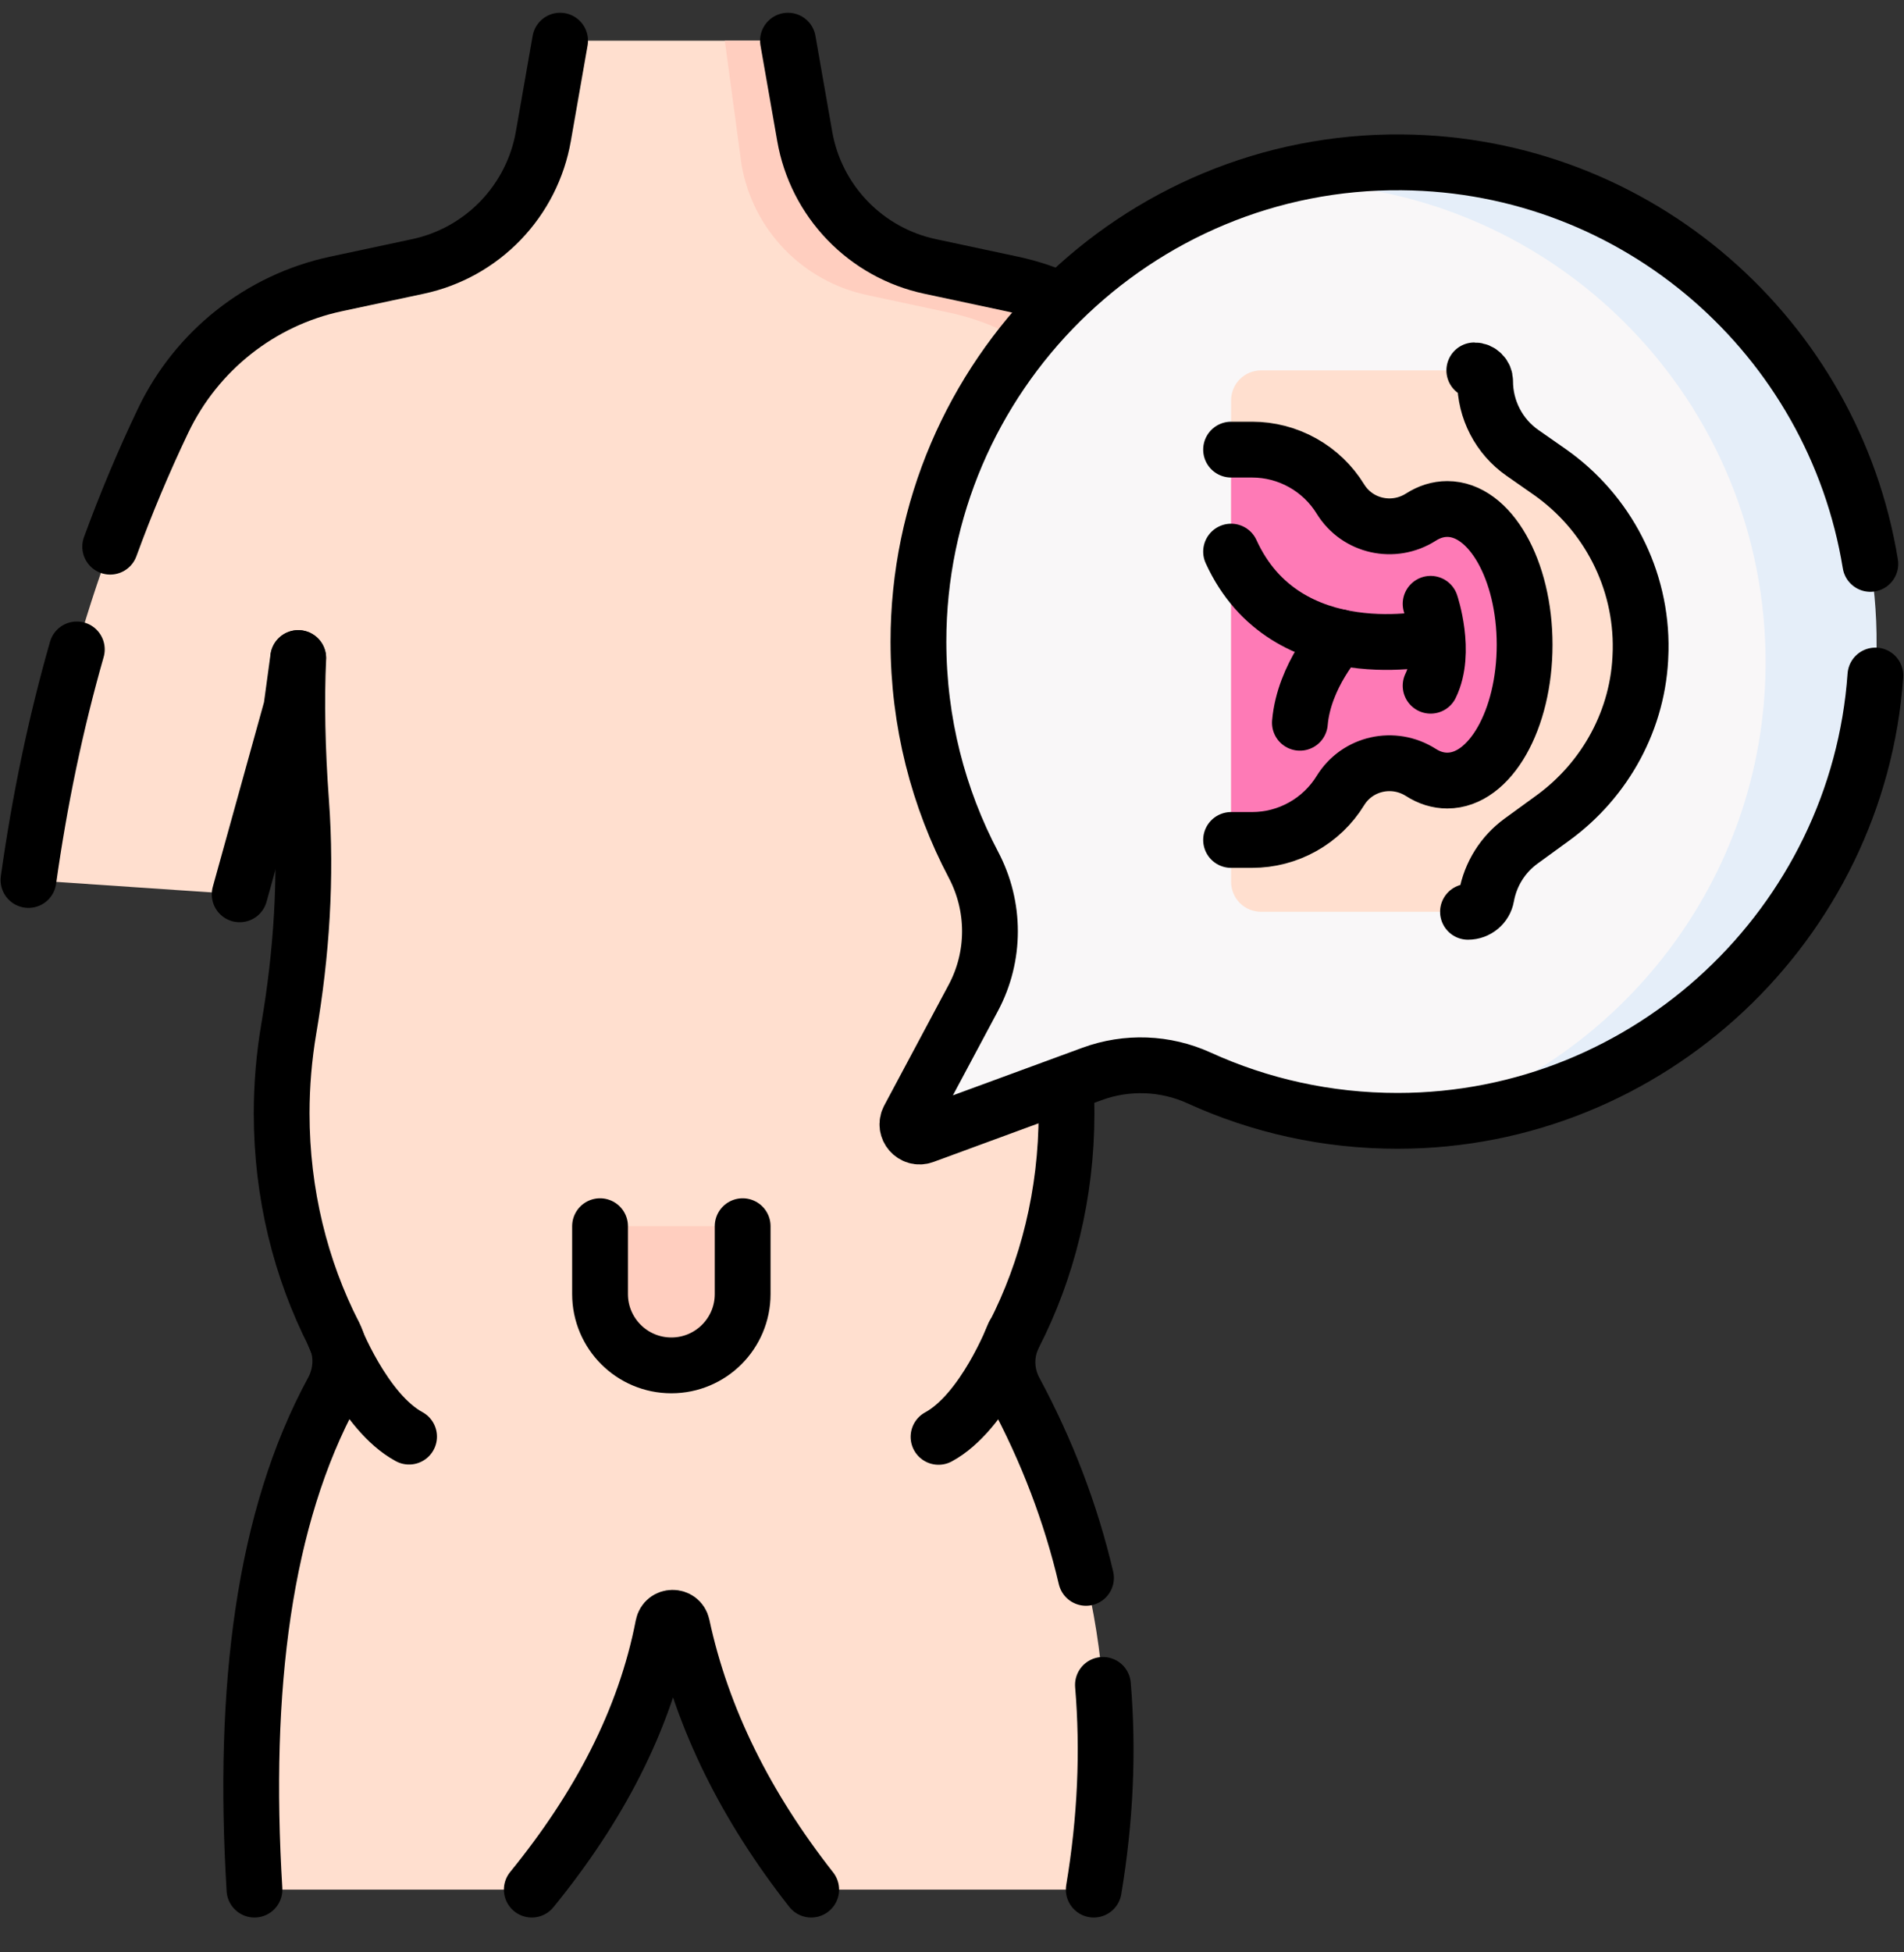 <svg width="40" height="41" viewBox="0 0 40 41" fill="none" xmlns="http://www.w3.org/2000/svg">
<rect x="0" y="0" width="40" height="41" fill="#333333" stroke="none"/>
<g clip-path="url(#clip0_1284_1573)">
<path d="M23.285 18.781L27.614 18.48C27.143 15.12 26.245 11.883 24.774 8.812C24.075 7.352 22.736 6.301 21.154 5.963L19.43 5.595C18.768 5.454 18.165 5.118 17.695 4.632C17.226 4.145 16.913 3.529 16.797 2.863L16.445 0.854H11.767L11.415 2.863C11.298 3.529 10.985 4.145 10.516 4.631C10.047 5.118 9.443 5.454 8.782 5.595L7.058 5.963C5.475 6.301 4.137 7.352 3.438 8.812C1.966 11.883 1.069 15.12 0.598 18.48L5.035 18.781L6.122 14.864L6.264 13.819C6.223 14.711 6.244 15.75 6.324 16.834C6.442 18.43 6.334 20.032 6.065 21.609C5.966 22.194 5.916 22.786 5.916 23.379C5.916 25.07 6.315 26.656 7.013 28.023C7.205 28.397 7.188 28.842 6.987 29.211C5.54 31.872 5.087 35.45 5.344 39.682H11.171C12.573 37.961 13.546 36.127 13.931 34.138C13.973 33.921 14.282 33.918 14.328 34.135C14.749 36.099 15.675 37.943 17.04 39.682H22.977C23.603 35.928 23.052 32.436 21.317 29.208C21.121 28.844 21.111 28.405 21.3 28.038C22.003 26.667 22.405 25.076 22.405 23.379C22.405 22.774 22.354 22.182 22.256 21.609C21.987 20.032 21.879 18.43 21.997 16.834C22.077 15.75 22.098 14.711 22.056 13.819L22.199 14.864L23.285 18.781Z" fill="#FFDFCF"/>
<path d="M22.815 33.135C22.498 31.785 22 30.476 21.318 29.208C21.122 28.844 21.113 28.405 21.301 28.038C22.004 26.667 22.406 25.076 22.406 23.379C22.406 22.774 22.355 22.182 22.257 21.609C21.988 20.032 21.88 18.43 21.998 16.834C22.078 15.75 22.099 14.711 22.058 13.819M22.978 39.682C23.224 38.209 23.288 36.775 23.171 35.383M11.172 39.682C12.574 37.961 13.547 36.127 13.932 34.138C13.974 33.921 14.283 33.918 14.329 34.135C14.75 36.098 15.676 37.943 17.042 39.682M6.266 13.819C6.224 14.711 6.245 15.75 6.325 16.834C6.443 18.43 6.335 20.032 6.066 21.609C5.967 22.194 5.917 22.786 5.917 23.379C5.917 25.07 6.317 26.656 7.015 28.023C7.206 28.397 7.189 28.842 6.988 29.211C5.542 31.872 5.088 35.45 5.346 39.682" stroke="black" stroke-width="1.172" stroke-miterlimit="10" stroke-linecap="round" stroke-linejoin="round"/>
<path d="M24.892 8.832C24.191 7.365 22.853 6.303 21.263 5.963L19.538 5.595C18.877 5.454 18.273 5.118 17.804 4.632C17.335 4.145 17.022 3.529 16.905 2.863L16.554 0.854H15.227L15.579 3.463C15.695 4.129 16.008 4.745 16.477 5.232C16.946 5.719 17.55 6.054 18.211 6.195L19.936 6.564C21.526 6.903 22.864 7.965 23.565 9.432C25.031 12.497 25.926 15.127 26.396 18.48L26.394 18.565L27.723 18.48C27.253 15.127 26.358 11.897 24.892 8.832Z" fill="#FFCEBF"/>
<path d="M23.285 18.781L22.199 14.864L22.056 13.819M16.554 0.854L16.906 2.863C17.022 3.529 17.335 4.145 17.804 4.631C18.273 5.118 18.877 5.454 19.538 5.595L21.263 5.963C22.853 6.303 24.191 7.365 24.892 8.831C26.35 11.88 27.25 15.106 27.723 18.48M1.614 13.638C1.164 15.211 0.83 16.826 0.598 18.48M11.767 0.854L11.415 2.863C11.298 3.529 10.985 4.145 10.516 4.631C10.047 5.118 9.443 5.454 8.782 5.595L7.058 5.963C5.468 6.303 4.13 7.365 3.428 8.831C3.015 9.696 2.644 10.58 2.315 11.48M6.264 13.819L6.122 14.864L5.035 18.781" stroke="black" stroke-width="1.172" stroke-miterlimit="10" stroke-linecap="round" stroke-linejoin="round"/>
<path d="M30.001 23.517L30.387 23.444L30.97 23.329C30.97 23.329 32.512 22.775 32.532 22.775C32.552 22.775 35.161 21.146 35.161 21.146L36.222 19.845L36.87 18.851C36.87 18.851 37.817 15.594 37.844 15.541C37.87 15.488 38.698 11.619 38.698 11.619L37.123 8L34.254 5.451L32.238 4.316L29.749 3.649L27.727 3.616L26.384 3.859C22.287 5.133 19.294 8.96 19.295 13.473C19.295 15.166 19.713 16.761 20.451 18.161C20.913 19.036 20.914 20.082 20.448 20.955L19.094 23.49C18.983 23.698 19.187 23.932 19.408 23.851L22.939 22.554C23.672 22.284 24.481 22.314 25.191 22.637C26.463 23.216 27.876 23.539 29.365 23.538C29.578 23.538 29.79 23.531 30.001 23.517Z" fill="#F9F7F8"/>
<path d="M29.45 3.409C28.411 3.399 27.376 3.551 26.383 3.859C26.626 3.844 26.872 3.837 27.119 3.839C32.666 3.888 37.141 8.424 37.092 13.994C37.053 18.459 34.066 22.25 30 23.517C35.205 23.186 39.377 18.847 39.424 13.564C39.473 7.994 34.997 3.458 29.45 3.409Z" fill="#E5EEF9"/>
<path d="M39.293 11.842C38.518 7.088 34.413 3.453 29.451 3.409C23.871 3.359 19.294 7.893 19.295 13.474C19.295 15.166 19.713 16.761 20.451 18.161C20.913 19.036 20.914 20.082 20.448 20.955L19.094 23.49C18.983 23.698 19.187 23.932 19.408 23.851L22.939 22.554C23.672 22.284 24.481 22.314 25.191 22.637C26.463 23.217 27.876 23.539 29.365 23.538C34.653 23.536 39.031 19.394 39.399 14.186" stroke="black" stroke-width="1.172" stroke-miterlimit="10" stroke-linecap="round" stroke-linejoin="round"/>
<path d="M12.609 25.75V27.175C12.609 28.002 13.28 28.673 14.107 28.673C14.935 28.673 15.605 28.002 15.605 27.175V25.75H12.609Z" fill="#FFCEBF"/>
<path d="M15.602 25.75V27.175C15.602 28.002 14.932 28.673 14.104 28.673C13.277 28.673 12.606 28.002 12.606 27.175V25.75M7.012 28.023C7.012 28.023 7.639 29.653 8.594 30.169M21.299 28.027C21.299 28.027 20.672 29.657 19.717 30.174" stroke="black" stroke-width="1.172" stroke-miterlimit="10" stroke-linecap="round" stroke-linejoin="round"/>
<path d="M30.837 19.148C31.028 19.148 31.192 19.012 31.226 18.825C31.309 18.357 31.57 17.94 31.955 17.661L32.614 17.182C33.732 16.372 34.427 15.092 34.463 13.712C34.463 13.691 34.464 13.671 34.464 13.651C34.492 12.161 33.768 10.757 32.546 9.904L31.983 9.511C31.74 9.342 31.542 9.116 31.405 8.854C31.268 8.592 31.197 8.3 31.197 8.004C31.197 7.945 31.173 7.887 31.131 7.845C31.088 7.802 31.031 7.778 30.971 7.778H26.492C26.41 7.778 26.328 7.795 26.252 7.826C26.175 7.858 26.106 7.904 26.047 7.963C25.989 8.021 25.943 8.09 25.911 8.167C25.88 8.243 25.863 8.325 25.863 8.407V18.519C25.863 18.601 25.88 18.683 25.911 18.759C25.943 18.836 25.989 18.905 26.047 18.963C26.106 19.022 26.175 19.068 26.252 19.1C26.328 19.131 26.41 19.148 26.492 19.148L30.837 19.148Z" fill="#FFDFCF"/>
<path d="M30.84 19.148C31.03 19.148 31.195 19.012 31.228 18.825C31.312 18.357 31.573 17.94 31.958 17.661L32.617 17.182C33.734 16.372 34.43 15.092 34.465 13.712C34.466 13.691 34.466 13.671 34.467 13.651C34.495 12.161 33.77 10.757 32.548 9.904L31.985 9.511C31.742 9.342 31.544 9.116 31.408 8.854C31.271 8.592 31.2 8.3 31.2 8.004C31.2 7.945 31.176 7.887 31.133 7.845C31.091 7.802 31.033 7.778 30.973 7.778" stroke="black" stroke-width="1.172" stroke-miterlimit="10" stroke-linecap="round" stroke-linejoin="round"/>
<path d="M30.405 10.689C30.21 10.689 30.023 10.749 29.85 10.859C29.276 11.224 28.516 11.057 28.16 10.478C27.965 10.162 27.692 9.9 27.367 9.718C27.042 9.537 26.677 9.442 26.305 9.442H25.863V17.639H26.305C26.677 17.639 27.042 17.544 27.367 17.362C27.692 17.181 27.965 16.919 28.16 16.602C28.516 16.023 29.276 15.856 29.85 16.221C30.023 16.331 30.21 16.392 30.405 16.392C31.302 16.392 32.03 15.115 32.03 13.54C32.03 11.966 31.302 10.689 30.405 10.689Z" fill="#FE7AB6"/>
<path d="M25.863 17.639H26.305C26.677 17.639 27.042 17.544 27.367 17.362C27.692 17.181 27.965 16.919 28.16 16.602C28.516 16.023 29.276 15.856 29.85 16.221C30.023 16.332 30.21 16.392 30.405 16.392C31.302 16.392 32.03 15.115 32.03 13.54C32.03 11.966 31.302 10.689 30.405 10.689C30.21 10.689 30.023 10.749 29.85 10.86C29.276 11.225 28.516 11.058 28.16 10.479C27.965 10.162 27.692 9.9 27.367 9.719C27.042 9.537 26.677 9.442 26.305 9.442H25.863" stroke="black" stroke-width="1.172" stroke-miterlimit="10" stroke-linecap="round" stroke-linejoin="round"/>
<path d="M30.055 12.68C30.055 12.68 30.399 13.695 30.055 14.4" stroke="black" stroke-width="1.172" stroke-miterlimit="10" stroke-linecap="round" stroke-linejoin="round"/>
<path d="M30.127 13.385C30.127 13.385 27.016 14.112 25.863 11.584" stroke="black" stroke-width="1.172" stroke-miterlimit="10" stroke-linecap="round" stroke-linejoin="round"/>
<path d="M28.136 13.379C28.136 13.379 27.395 14.181 27.309 15.178" stroke="black" stroke-width="1.172" stroke-miterlimit="10" stroke-linecap="round" stroke-linejoin="round"/>
</g>
<defs>
<clipPath id="clip0_1284_1573">
<rect width="40" height="40" fill="white" transform="translate(0 0.268)"/>
</clipPath>
</defs>
</svg>
